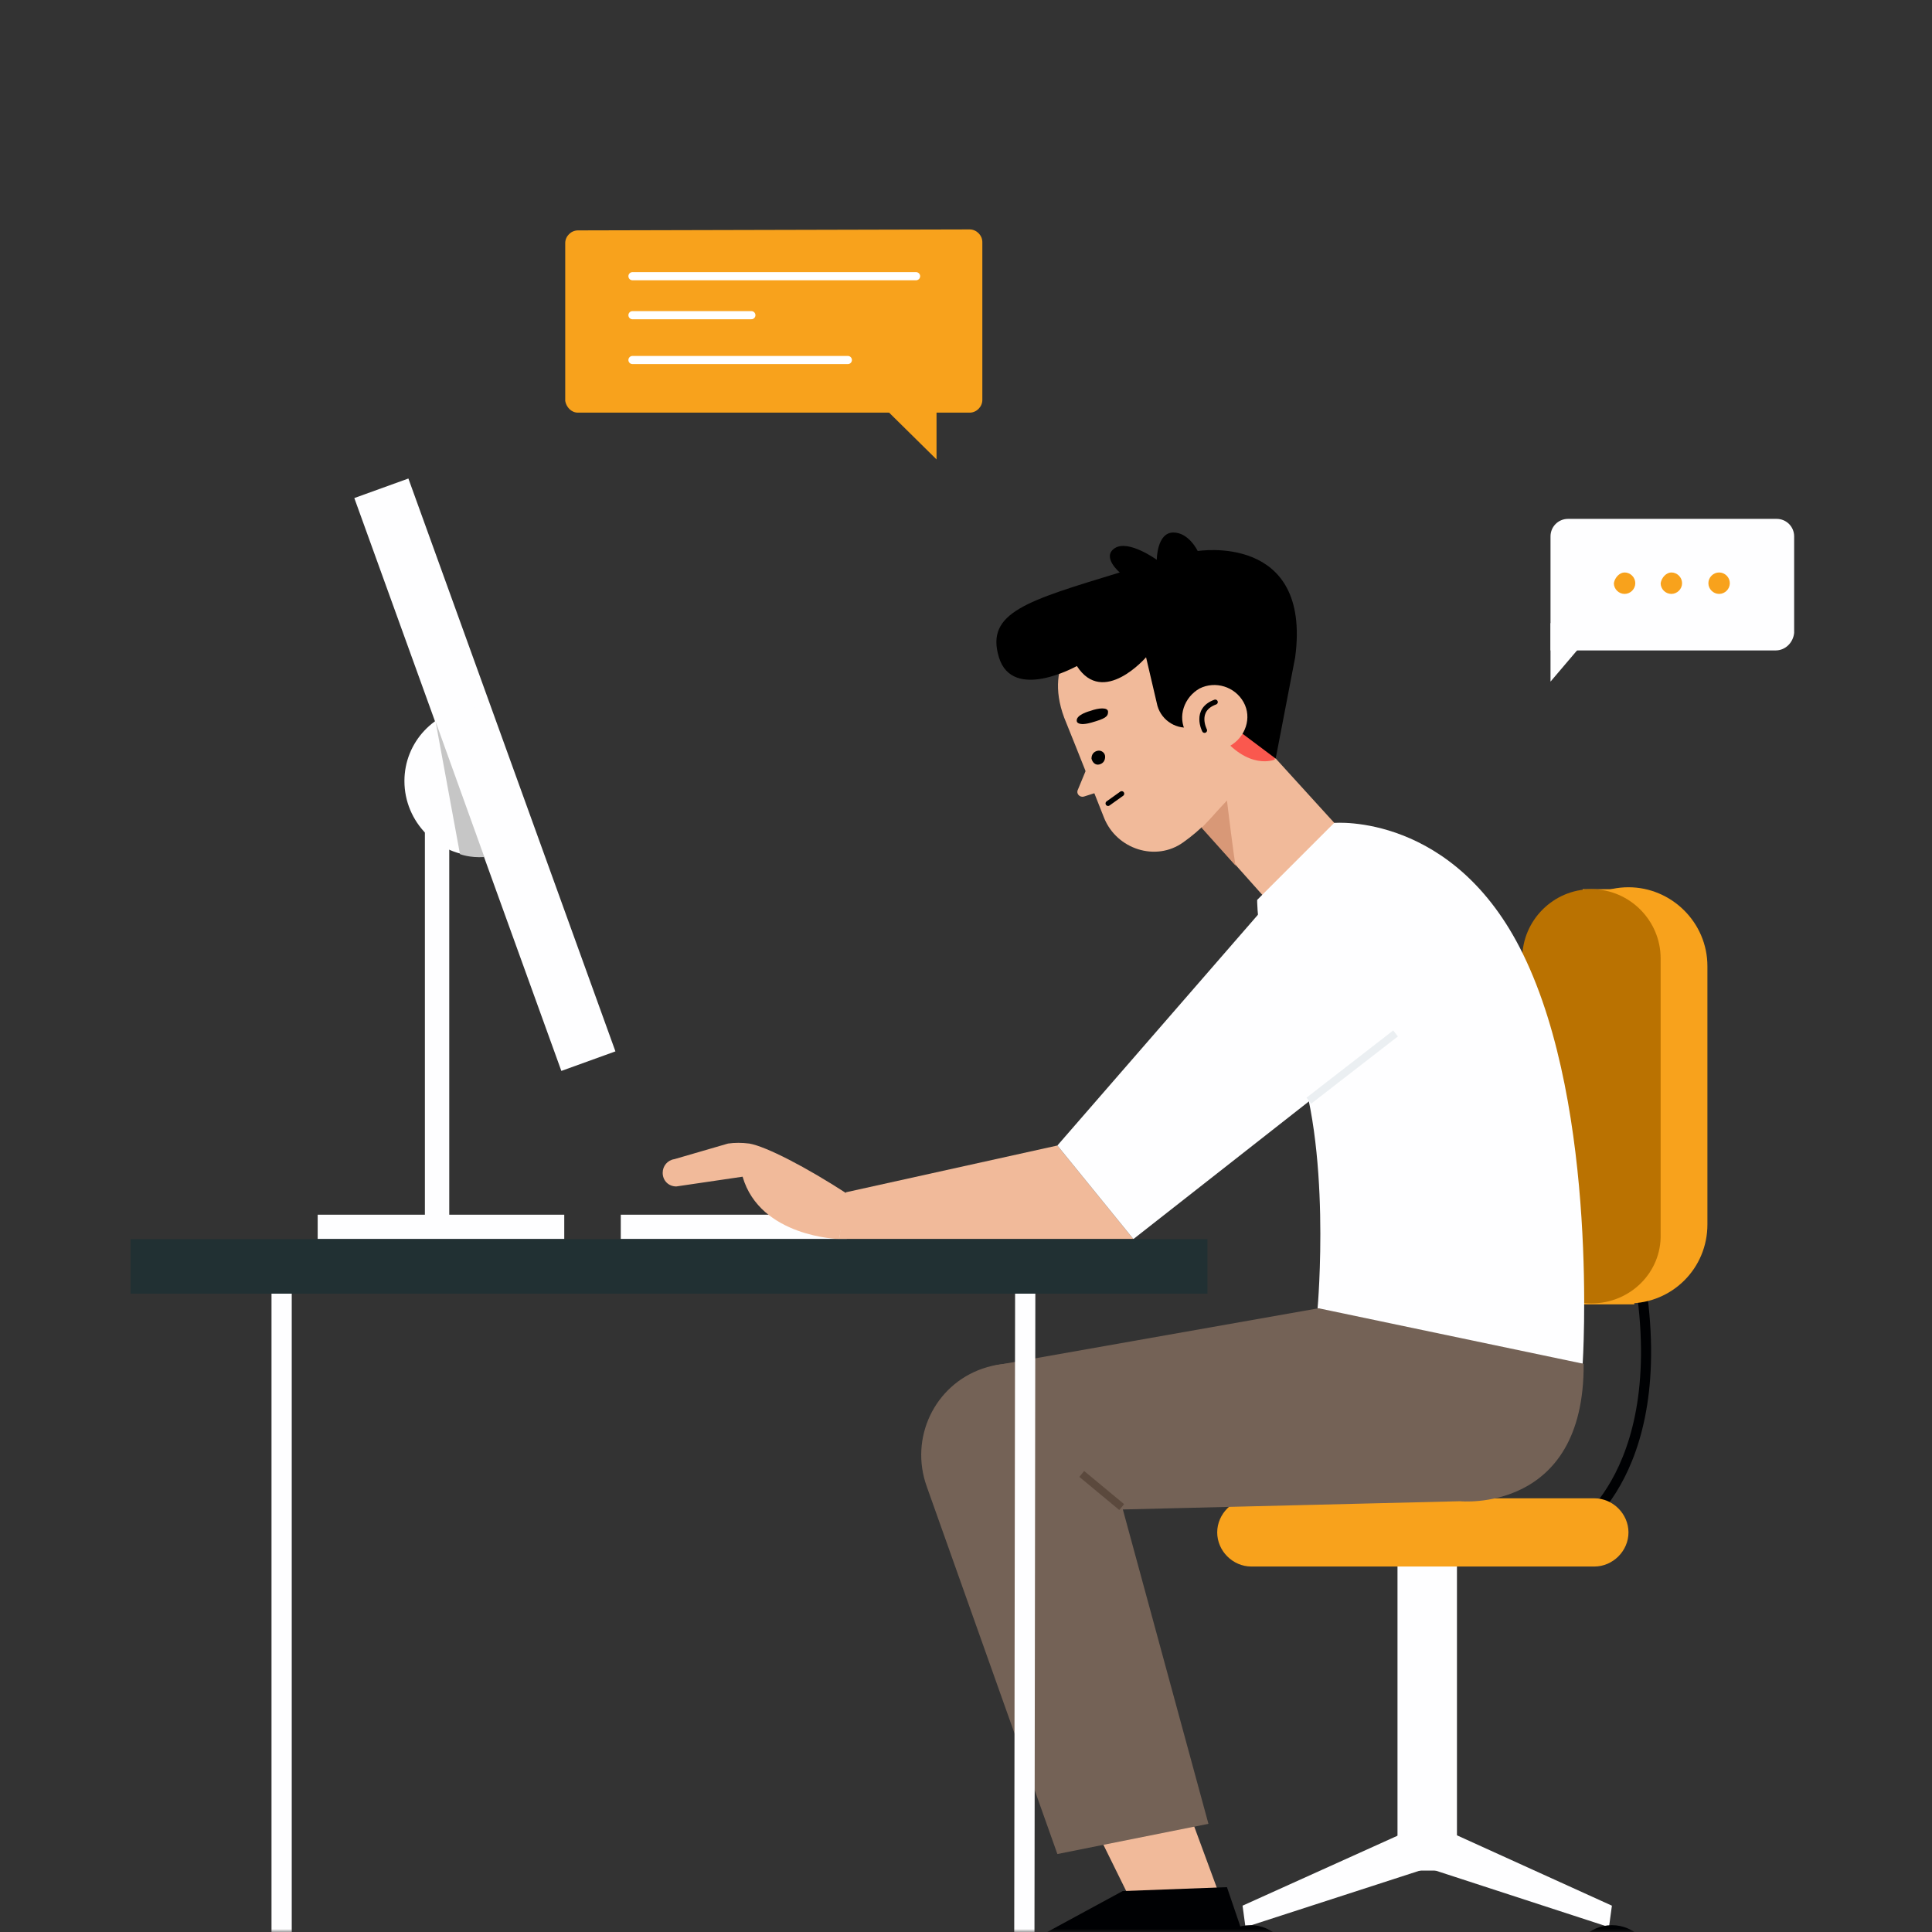 <svg width="320" height="320" viewBox="0 0 320 320" fill="none" xmlns="http://www.w3.org/2000/svg">
<rect x="0" y="0" width="320" height="320" fill="#333333" stroke="none"/>
<mask id="mask0_125_235" style="mask-type:alpha" maskUnits="userSpaceOnUse" x="0" y="0" width="320" height="320">
<rect width="320" height="320" fill="#D9D9D9"/>
</mask>
<g mask="url(#mask0_125_235)">
<path d="M294.101 107.732H256.813V88.847C256.813 87.232 258.105 85.941 259.719 85.941H294.262C295.877 85.941 297.168 87.232 297.168 88.847V104.827C297.006 106.441 295.715 107.732 294.101 107.732Z" fill="#FEFEFF"/>
<path d="M256.813 103.213V112.898L265.046 103.213H256.813Z" fill="#FEFEFF"/>
<path d="M282.963 96.595C282.963 97.564 283.77 98.371 284.739 98.371C285.707 98.371 286.514 97.564 286.514 96.595C286.514 95.626 285.707 94.819 284.739 94.819C283.77 94.819 282.963 95.626 282.963 96.595Z" fill="#F8A21C"/>
<path d="M275.054 96.595C275.054 97.564 275.861 98.371 276.829 98.371C277.798 98.371 278.605 97.564 278.605 96.595C278.605 95.626 277.798 94.819 276.829 94.819C276.022 94.819 275.215 95.626 275.054 96.595Z" fill="#F8A21C"/>
<path d="M267.306 96.595C267.306 97.564 268.113 98.371 269.081 98.371C270.05 98.371 270.857 97.564 270.857 96.595C270.857 95.626 270.05 94.819 269.081 94.819C268.274 94.819 267.467 95.626 267.306 96.595Z" fill="#F8A21C"/>
<path d="M95.718 68.347H160.608C161.738 68.347 162.706 67.378 162.706 66.248V40.098C162.706 38.968 161.738 38 160.608 38L95.718 38.161C94.588 38.161 93.619 39.13 93.619 40.26V66.41C93.78 67.378 94.588 68.347 95.718 68.347Z" fill="#F8A21C"/>
<path d="M155.12 64.15V76.095L143.013 64.15H155.12Z" fill="#F8A21C"/>
<path d="M104.757 45.748H151.73" stroke="white" stroke-width="1.348" stroke-miterlimit="10" stroke-linecap="round" stroke-linejoin="round"/>
<path d="M104.757 52.205H124.45" stroke="white" stroke-width="1.348" stroke-miterlimit="10" stroke-linecap="round" stroke-linejoin="round"/>
<path d="M104.757 59.63H140.43" stroke="white" stroke-width="1.348" stroke-miterlimit="10" stroke-linecap="round" stroke-linejoin="round"/>
<path d="M260.364 253.816C260.364 253.816 277.959 243.808 271.018 208.458" stroke="#000103" stroke-width="1.676" stroke-miterlimit="10"/>
<path d="M270.695 147.28H262.14V216.045H270.695V147.28Z" fill="#F8A21C"/>
<path d="M269.727 215.883C262.624 215.883 256.652 210.072 256.652 202.808V160.032C256.652 152.93 262.463 146.957 269.727 146.957C276.829 146.957 282.802 152.768 282.802 160.032V202.808C282.802 210.072 276.99 215.883 269.727 215.883Z" fill="#F8A21C"/>
<path d="M263.593 215.883C257.297 215.883 252.132 210.718 252.132 204.422V158.741C252.132 152.446 257.297 147.28 263.593 147.28C269.888 147.28 275.054 152.446 275.054 158.741V204.422C275.215 210.718 270.05 215.883 263.593 215.883Z" fill="#BA7201"/>
<path d="M241.317 255.753H231.47V309.829H241.317V255.753Z" fill="#FEFEFF"/>
<path d="M234.053 302.888L205.805 315.64L206.289 319.191L235.667 309.667L234.053 302.888Z" fill="#FEFEFF"/>
<path d="M238.896 302.888L266.983 315.64L266.498 319.191L237.281 309.667L238.896 302.888Z" fill="#FEFEFF"/>
<path d="M213.876 325.648C213.876 329.36 210.809 332.427 207.096 332.427C203.384 332.427 200.317 329.36 200.317 325.648C200.317 321.935 203.384 318.868 207.096 318.868C210.809 318.868 213.876 321.935 213.876 325.648Z" fill="#000103"/>
<path d="M273.762 325.648C273.762 329.36 270.695 332.427 266.982 332.427C263.27 332.427 260.203 329.36 260.203 325.648C260.203 321.935 263.27 318.868 266.982 318.868C270.695 318.868 273.762 321.935 273.762 325.648Z" fill="#000103"/>
<path d="M264.077 259.466H207.258C204.191 259.466 201.608 256.883 201.608 253.816C201.608 250.749 204.191 248.167 207.258 248.167H264.077C267.144 248.167 269.727 250.749 269.727 253.816C269.727 256.883 267.144 259.466 264.077 259.466Z" fill="#F8A21C"/>
<path d="M197.734 135.497L209.679 148.894L221.301 136.627L203.384 116.934L197.734 135.497Z" fill="#F1BA9A"/>
<path d="M204.675 143.406C204.514 143.245 203.222 132.591 203.222 132.591L199.025 137.111L204.675 143.406Z" fill="#D89877"/>
<path d="M179.494 104.988C179.494 104.988 172.714 109.346 176.265 118.87C176.265 118.87 179.009 125.65 182.883 135.496C184.982 140.662 191.439 142.76 195.958 139.532C198.702 137.595 201.608 134.851 203.706 131.138L206.128 125.327C211.293 109.831 194.506 95.949 180.462 104.343C180.139 104.665 179.816 104.827 179.494 104.988Z" fill="#F1BA9A"/>
<path d="M180.462 126.134L178.525 130.815C178.202 131.461 178.848 132.107 179.494 131.945L183.045 130.815L180.462 126.134Z" fill="#F1BA9A"/>
<path d="M180.624 117.74C180.624 117.74 178.041 118.386 178.364 119.516C178.364 119.516 178.525 120.323 180.785 119.677C183.045 119.032 183.529 118.709 183.529 117.902C183.529 117.095 181.915 117.256 180.624 117.74Z" fill="black"/>
<path d="M210.486 101.437C208.226 97.886 202.577 95.142 198.218 95.142C179.978 94.658 175.297 110.8 175.297 110.8C197.734 93.689 196.604 117.418 196.604 117.418C196.604 117.418 200.962 120 201.931 121.453C206.773 127.749 211.132 125.812 211.132 125.812C212.584 113.544 214.199 107.248 210.486 101.437Z" fill="#FA584E"/>
<path d="M183.045 125.327C183.045 125.973 182.722 126.457 182.076 126.619C181.431 126.78 180.946 126.296 180.785 125.65C180.785 125.005 181.108 124.52 181.754 124.359C182.399 124.198 183.045 124.682 183.045 125.327Z" fill="black"/>
<path d="M183.529 133.075L185.789 131.461" stroke="black" stroke-width="0.837" stroke-miterlimit="10" stroke-linecap="round" stroke-linejoin="round"/>
<path d="M197.088 120.484C194.506 120.807 192.084 119.032 191.6 116.449L189.824 108.862C189.824 108.862 182.722 117.095 178.364 110.315C178.364 110.315 167.71 116.288 165.45 108.862C163.19 101.437 170.131 99.5 185.466 94.819C185.466 94.819 182.399 92.236 184.659 90.783C186.919 89.331 191.6 92.72 191.6 92.72C191.6 92.72 191.6 88.201 194.344 88.201C196.927 88.201 198.38 91.268 198.38 91.268C198.38 91.268 217.266 88.201 214.522 108.862L211.293 125.65L200.317 117.417L197.088 120.484Z" fill="black"/>
<path d="M205.966 116.288C207.419 118.871 206.289 122.099 203.706 123.552C201.124 125.004 197.895 123.875 196.443 121.292C194.99 118.709 196.12 115.481 198.702 114.028C201.285 112.737 204.513 113.705 205.966 116.288Z" fill="#F1BA9A"/>
<path d="M199.51 120.969C199.51 120.969 197.734 117.579 201.285 116.288" stroke="black" stroke-width="0.837" stroke-miterlimit="10" stroke-linecap="round" stroke-linejoin="round"/>
<path d="M208.226 149.055C208.226 149.055 208.065 158.579 214.36 174.075C220.655 189.572 218.234 216.69 218.234 216.69C218.234 216.69 235.829 226.214 262.14 225.891C262.14 225.891 264.884 183.922 252.293 158.095C240.833 134.528 220.978 136.303 220.978 136.303L208.226 149.055Z" fill="#FEFEFF"/>
<path d="M140.269 201.194H102.82V205.229H140.269V201.194Z" fill="#FEFEFF"/>
<path d="M175.136 189.733L140.108 197.481L138.978 205.229H187.726L175.136 189.733Z" fill="#F1BA9A"/>
<path d="M138.978 205.229C138.978 205.229 125.903 204.906 122.997 194.898L112.021 196.513C110.729 196.513 109.761 195.544 109.761 194.253C109.761 193.123 110.568 192.154 111.698 191.993L120.576 189.41C121.706 189.249 122.836 189.249 124.127 189.41C126.871 189.894 133.49 193.284 140.431 197.804L138.978 205.229Z" fill="#F1BA9A"/>
<path d="M210.486 149.056L175.135 189.733L187.726 205.229L231.148 171.17L210.486 149.056Z" fill="#FEFEFF"/>
<path d="M216.781 182.308L231.148 171.17" stroke="#EBEFF2" stroke-width="1.257" stroke-miterlimit="10"/>
<path d="M176.588 293.041L188.049 316.285L202.577 315.478L193.053 289.651L176.588 293.041Z" fill="#F1BA9A"/>
<path d="M185.95 313.218L165.127 324.518C163.513 325.325 162.868 327.1 163.19 328.715L208.388 327.746L203.222 312.573L185.95 313.218Z" fill="#000103"/>
<path d="M175.135 307.084L200.155 302.08L182.399 236.867C179.978 228.474 171.1 223.792 162.706 226.698C154.797 229.442 150.6 238.159 153.505 246.23L175.135 307.084Z" fill="#746256"/>
<path d="M218.396 216.69L164.482 226.214C164.482 226.214 160.285 233.639 163.836 238.159L169.809 245.745C171.261 247.521 173.36 250.265 175.781 250.265L241.801 248.651C241.801 248.651 262.463 250.749 262.301 225.891L218.396 216.69Z" fill="#746256"/>
<path d="M185.789 249.62L179.171 244.131" stroke="#5B493D" stroke-width="1.257" stroke-miterlimit="10"/>
<path d="M74.41 132.268H70.375V204.422H74.41V132.268Z" fill="#FEFEFF"/>
<path d="M93.458 201.194H52.619V205.229H93.458V201.194Z" fill="#FEFEFF"/>
<path d="M67.643 79.257L58.686 82.494L92.977 177.378L101.934 174.141L67.643 79.257Z" fill="#FEFEFF"/>
<path d="M66.985 129.363C66.985 136.142 72.473 141.792 79.414 141.792C82.804 141.792 85.71 140.5 87.969 138.402C85.225 131.3 82.481 124.036 78.607 117.095C71.989 117.579 66.985 122.906 66.985 129.363Z" fill="#FEFEFF"/>
<path d="M72.15 119.516L76.186 141.469C76.186 141.469 77.8 142.115 80.221 141.953L72.15 119.516Z" fill="#C6C6C6"/>
<path d="M46.646 214.269V333.234" stroke="#FEFEFF" stroke-width="3.353" stroke-miterlimit="10"/>
<path d="M169.809 214.269L169.647 333.234" stroke="#FEFEFF" stroke-width="3.353" stroke-miterlimit="10"/>
<path d="M199.994 205.229H21.626V214.269H199.994V205.229Z" fill="#213033"/>
</g>
</svg>
